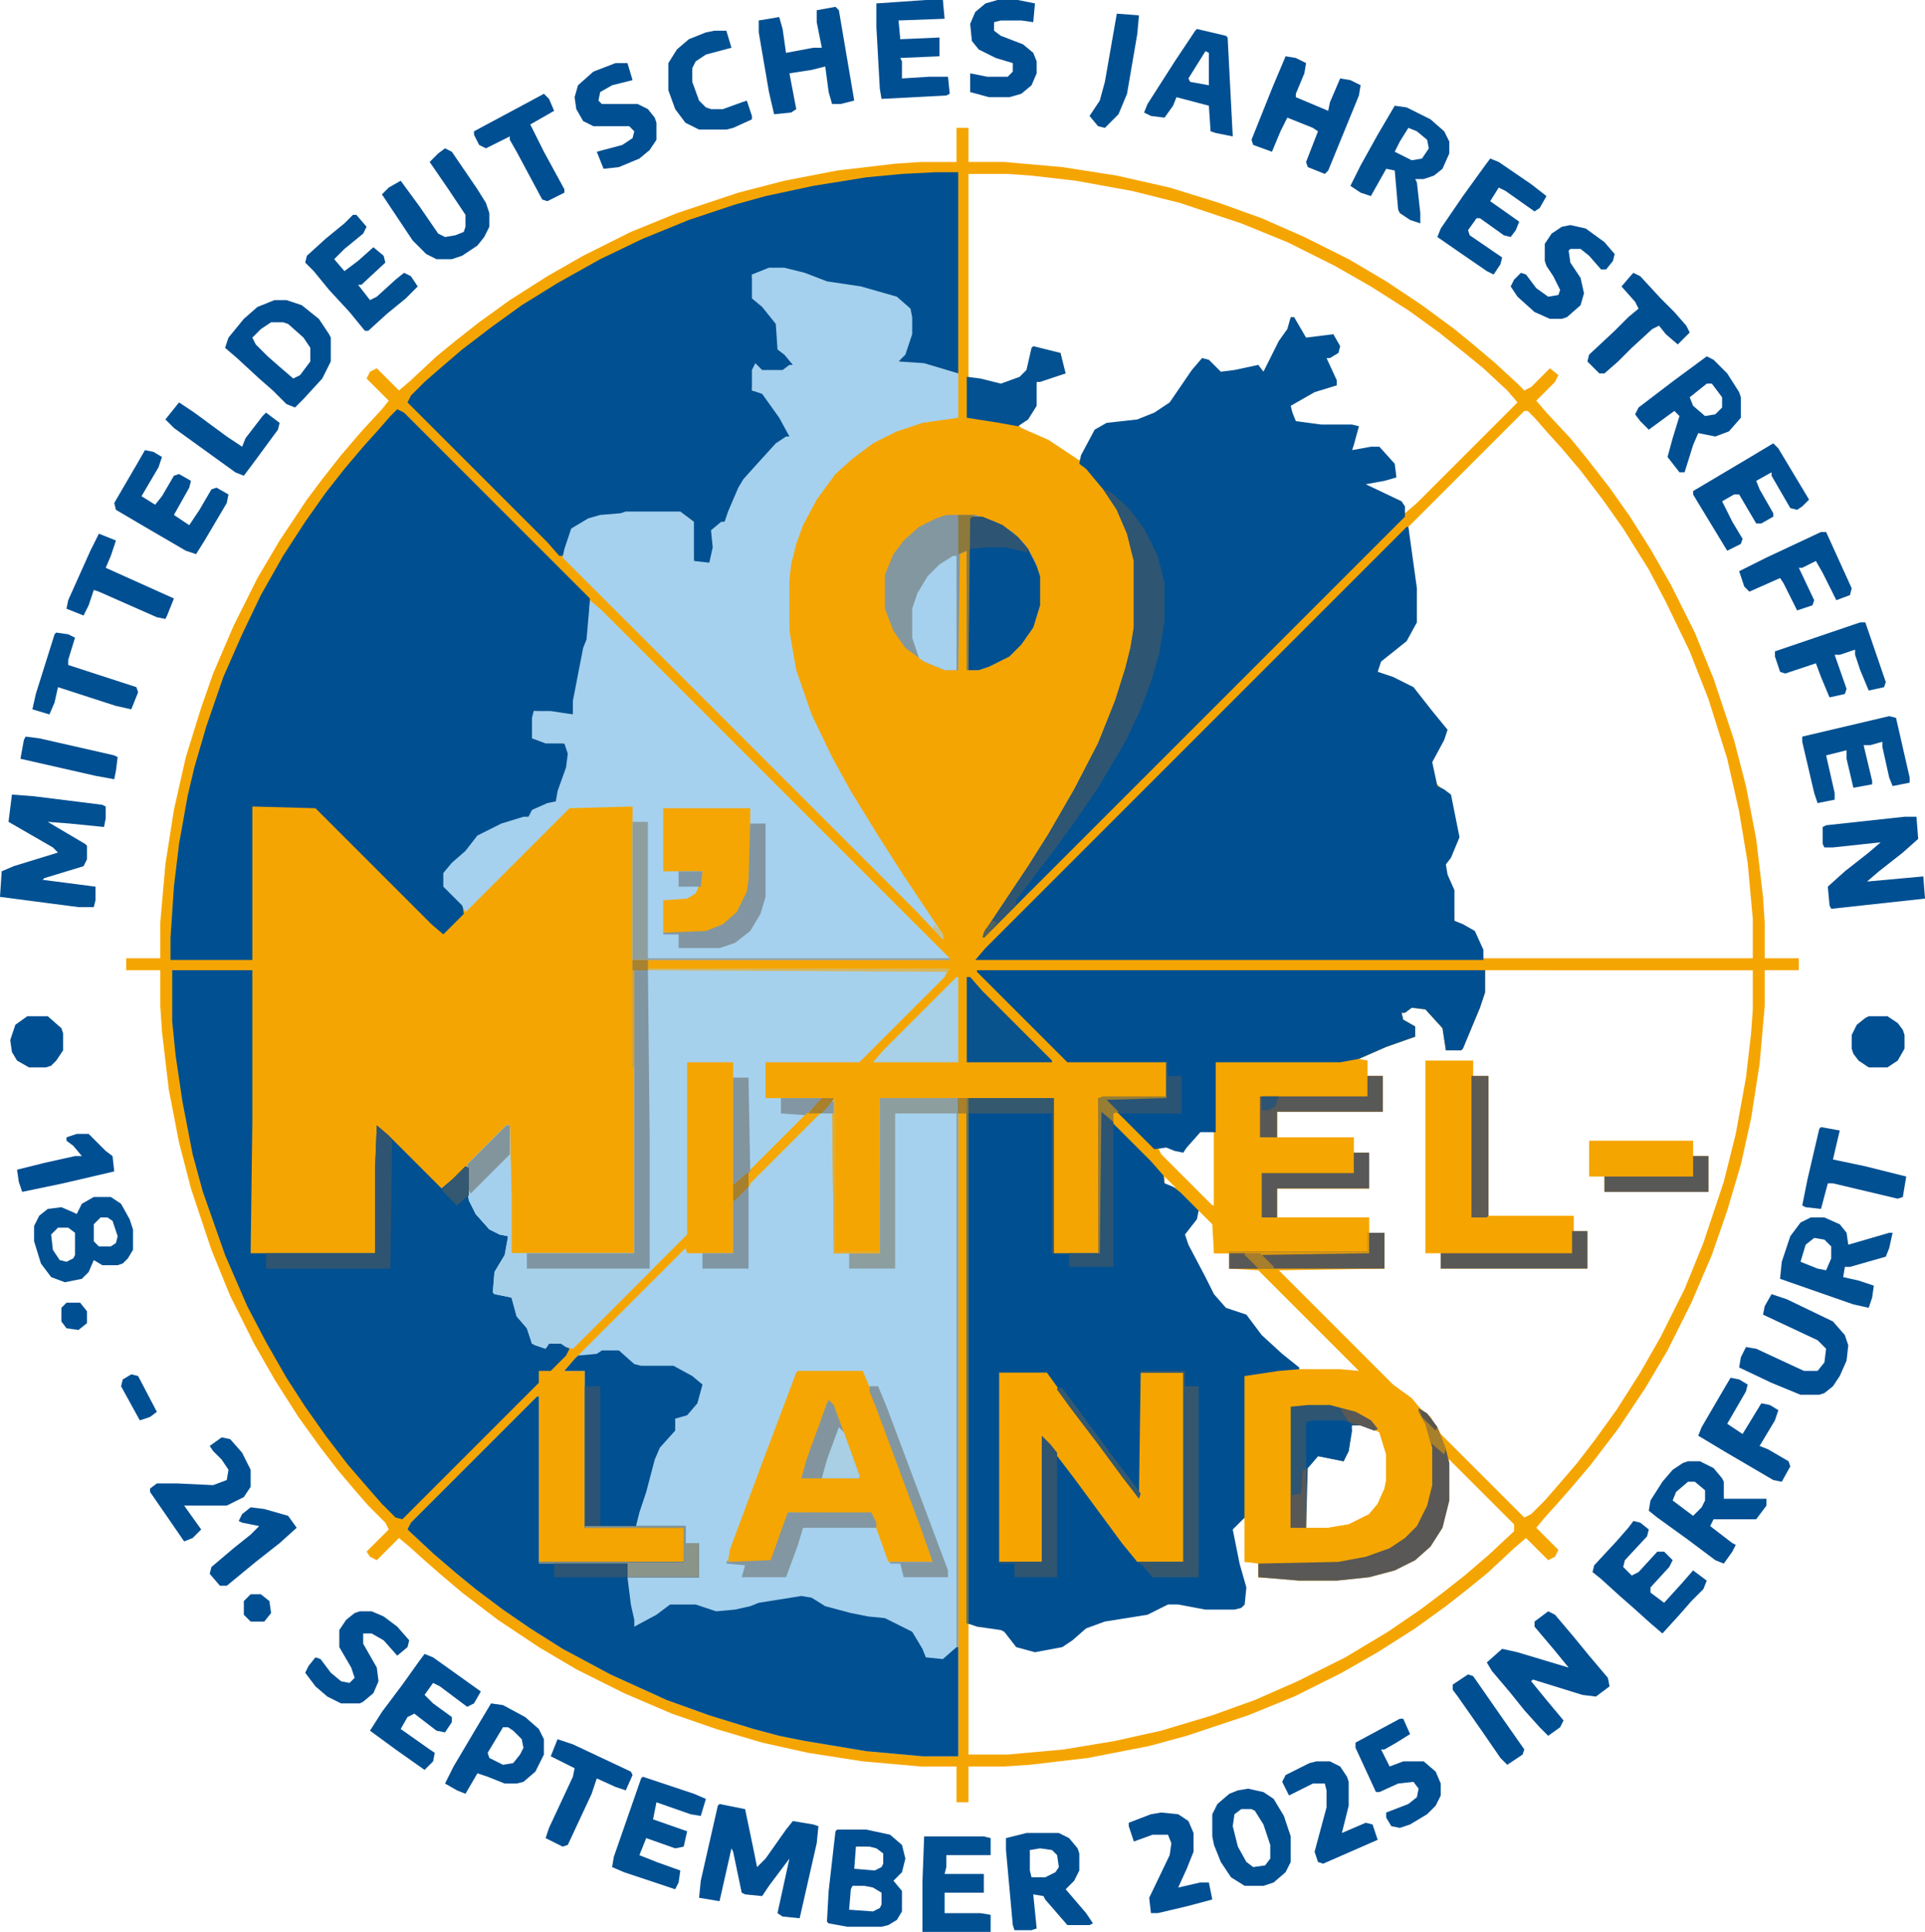 <svg xmlns="http://www.w3.org/2000/svg" width="1129" height="1133"><path d="M561 75h7v20h21l34 3 32 5 31 7 29 9 25 9 25 11 26 13 22 13 21 14 19 14 11 9 13 11 13 12 4 4 4-2 11-11 5 4-2 4-11 11 6 7 14 15 9 11 14 18 12 17 12 19 12 21 14 28 11 27 12 36 7 27 6 31 4 34 1 15v21h20v7h-20v21l-3 34-5 32-6 27-8 27-9 26-12 28-14 28-13 22-16 24-16 21-11 13-7 8-9 10-5 6 13 13-2 4-4 2-13-13-7 6-15 14-11 9-14 11-18 13-22 14-21 12-28 14-27 11-36 12-22 6-36 7-34 4-15 1h-21v21h-7v-21h-21l-34-3-32-5-27-6-27-8-26-9-28-12-28-14-22-13-24-16-21-16-13-11-8-7-10-9-6-5-13 13-4-2-2-3 13-13-2-4-10-10-7-8-11-13-10-13-13-18-14-22-12-21-14-28-11-27-12-36-7-27-6-31-4-34-1-15v-21H74v-7h20v-21l3-34 5-32 7-31 9-29 7-20 12-28 14-28 13-22 16-24 9-12 11-14 12-14 12-13 4-5-13-13 2-4 4-2 13 13 7-6 15-14 11-9 14-11 18-13 22-14 21-12 28-14 27-11 36-12 27-7 31-6 34-4 15-1h21zm7 27v119l19 5 11-4 5-5 3-13 16 3 2 10 1 2-9 2-8 3-1 14-4 7-6 4 2 2 16 7 12 8 6 4 10-18 6-3 18-2 10-4 9-6 14-20 5-6 4 1 7 7 8-1 14-3 4 4 7-16 7-10 1-7h2l2 5 5 8 16-2 3 6v3l-7 4 2 6 4 10-8 1-16 8-4 3 1 4 3 5 15 3h22l-4 11v3l16-1 8 9 1 8-20 3 3 2 21 10 2 6 7-6 59-59-6-7-14-13-11-9-15-12-18-13-22-14-21-12-28-14-27-11-36-12-28-7-33-6-26-3-14-1zm326 139-68 68 1 13 3 23v20l-6 11-14 11-2 3v4l20 9 11 14 9 11-2 6-7 13 3 12 5 5 3 2 5 25-5 12-3 4 1 6 4 9 1 18 11 6 5 11 1 5h158v-23l-3-33-5-30-7-31-11-35-11-28-14-29-10-19-15-24-12-17-13-17-11-13-9-10-7-8-4-4zm-23 328-2 18-8 18-4 10-9 1-1-13-11-12-8-1-6 4 1 5 6 3 1 6-12 3-21 9-4 2h9v9h9v21h-62v15h45v9h9v21h-54v17h54v9h9v21h-63l6 7 62 62 11 8 5 6 5 4 7 10 49 49 4-2 8-8 7-8 12-14 10-13 13-18 14-22 12-21 14-28 11-27 12-36 7-28 6-33 3-26 1-14v-23zm-167 94-9 10-1 2-5-1-5-2-5 1 2 4 30 30h1v-43zm-21 27v4l5 3 2-1zm7 7zm1 1zm7 7zm1 1zm1 1zm1 1zm1 1zm1 1-3 6-6 8 2 6 10 19 5 10 8 9 12 4 8 11 13 12 10 8 24 1 12 1-6-7-54-54h-17v-9h-9v-17l-8-8zm95 95zm-6 30-2 16-2 6-13-4-4 2-5 6v35h13l12-2 12-6 5-6 4-9 1-5v-15l-4-13-8-4zm57 21v24l-4 16-7 11-8 7-12 6-15 4-19 2h-22l-24-1v-8l-2-1h-6v-26l-7 6-1 3 6 25 2 7-1 10-5 2h-17l-16-3h-6l-12 6-25 4-11 4-8 7-6 4-16 3-11-3-7-9-2-1-14-2-5-1v77h23l33-3 30-5 27-6 30-9 25-9 25-11 28-14 25-15 19-13 12-9 14-11 14-12 15-14v-4l-38-38z" fill="#F5A501"/><path d="M516 644h46v386h-21l-33-3-36-6-15-3-15-4-26-8-25-9-33-15-28-15-19-12-16-11-16-12-11-9-14-12-15-14 2-4 74-74h1v97h85v-20h-58v-92h-12l6-7 65-65 1 3h27v-31l58-58h1v89h27z" fill="#A5D1EE"/><path d="m233 240 4 2 109 109-1 24-3 10-5 26-1 8-23-2-1 16 8 2 11 1 3 6-1 8-7 20-13 5-3 4-19 6-12 7-7 9-10 9-1 2v8l10 9 1 7-12 12-7-6-68-68-37-1v90h-48v-13l2-30 3-25 5-28 4-17 7-24 10-29 11-25 11-23 13-23 13-20 12-17 11-14 11-13 9-10 7-8zM562 644h56v91h27v-84l7 6 30 30 1 7 5 2 8 6 7 8-1 5-7 9 2 6 10 19 5 10 7 8 12 4 9 12 12 11 10 8v2l-27 3h-5v83l-7 7 4 20 4 14-1 10-2 2-4 1h-17l-16-3h-6l-12 6-25 4-11 4-8 7-6 4-16 3-11-3-7-9-2-1-14-2-6-2V653h-5z" fill="#005091"/><path d="M573 569h298v13l-3 9-10 24-1 1h-9l-2-13-10-11-8-1-4 3h-2l1 4 7 4v6l-17 6-16 7 5 1v9h9v21h-62v15h45v9h9v21h-54v17h54v9h9v21l-62 1 67 67 11 8 5 6 6 5 5 8 5 15 1 4v22l-4 16-7 11-9 8-12 6-15 4-19 2h-22l-24-2v-8l-8-1V807l20-3 12-1h24l11 1-59-59-17-1v-9h-9l-1-17-29-29-7-8-22-22v-6l2-1-7-7v-1h36v-21h-58l-53-53zm131 94-9 10-1 2-5-1-5-2-5 1 2 4 30 30h1v-43zm94 142zm-6 30-2 16-2 6-13-4-4 2-5 6v35h13l12-2 12-6 5-6 4-9 1-5v-15l-4-13-8-4z" fill="#F5A600"/><path d="M825 309h1l5 36v20l-6 11-15 12-2 6 9 3 12 6 11 14 9 11-2 6-7 13 3 14 4 2 4 3 5 25-5 12-3 4 1 6 4 9v18l5 2 7 4 5 11v6H572l6-7z" fill="#005091"/><path d="M549 101h13v118l-7-1-13-4-15-2 1-3 2-1 4-12v-10l-2-6-6-5-25-7-16-2-15-6-10-2h-9l-7 3h-3l1 14 9 8 5 7 1 15 8 7v2l-6 4h-12l-4-4-1 3-1 12 6 1 11 15 5 8v3l-10 7-14 15-4 5-6 15-4 8-7 5 1 10-2 9-2 1-8-2-1-23-7-5h-32l-3 1-17 2-11 6-6 16h-2l-7-8-82-82 2-4 8-8 8-7 14-12 17-13 18-13 21-13 25-14 25-12 27-11 27-9 18-5 28-6 31-5 21-2zM757 186h2l7 12 16-2 4 7-1 4-5 3h-2l6 13v3l-13 4-14 8 1 4 2 5 15 2h18l4 1-3 11-1 3 11-2h5l9 10 1 8-7 2-11 2 21 10 2 3v6L577 550v-3l26-39 12-19 15-26 14-27 10-25 6-19 3-12 2-12v-39l-4-16-6-14-8-12-10-12-4-3 1-5 8-15 7-4 18-2 10-4 9-6 13-19 6-7 4 1 7 7 8-1 14-3 3 4 4-8 5-10 5-7zM101 569h47v89l-1 77h73v-50l1-25 7 6 31 31 7-6 7-7 2 1v11l2 10 6 10 7 6 8 3-1 11-6 10-1 12 10 3 5 12 6 7 1 8 8 2 2-3h7l5 4-2 4-9 9h-7v7l-80 80-4-1-8-8-7-8-13-15-13-17-12-17-11-17-12-21-11-21-13-30-13-37-6-22-6-31-4-27-2-20zM353 792h10l9 8 4 1h19l11 6 6 5-3 11-6 7-7 2v7l-9 10-3 7-5 19-4 12-2 8h29v10h8v20h-42l2 16 2 9v4l13-7 8-6h15l12 4 11-1 9-2 5-2 25-4 6 1 8 5 15 4 10 2 10 1 16 8 6 10 2 5 10 1 8-7h1v64h-21l-33-3-36-6-15-3-15-4-26-8-25-9-33-15-28-15-19-12-16-11-16-12-11-9-14-12-15-14 2-4 74-74h1v97h85v-20h-58v-92h-12l6-7 2-2 11-1z" fill="#015091"/><path d="M451 157h9l12 3 13 5 20 3 21 6 8 7 1 5v10l-4 12-4 4 15 1 20 6v26l-21 3-15 5-14 7-12 9-10 9-11 15-8 15-4 11-3 12-1 9v30l4 23 9 26 12 25 11 20 16 26 14 22 24 36v3l-16-17-207-207 1-5 4-12 10-6 7-2 12-1 3-1h32l8 6v23l9 1 2-9-1-10 6-5h2l2-6 6-14 3-5 9-10 10-11 6-4h2l-6-11-10-14-6-2v-12l2-4 4 4h12l4-3h2l-5-6-4-3-1-15-8-10-6-5v-14zM346 352l7 6 204 204v1H371v-90l-37 1-61 61-2-4-5-5-6-6v-8l5-6 8-7 7-9 14-7 13-4h3l2-4 9-4 5-1 1-6 5-14 1-8-2-6h-11l-8-3v-12l1-4h10l13 2v-8l6-31 2-5z" fill="#A5D1EE"/><path d="M372 569h184l-2 4-50 50h-55v21h33l-6 7-44 44h-2v-72h-27v101l-67 67-4-1-3-2h-7l-2 3-6-2-2-1-3-9-6-7-3-11-10-2-1-1 1-12 6-10 2-11-5-1-6-3-8-9-4-8-1-8v-13l23-23h2l1 40v35h72z" fill="#A6D1ED"/><path d="M573 569h298v13l-3 9-10 24-1 1h-9l-2-13-10-11-8-1-4 3h-2l1 4 7 4v6l-17 6-16 7-11 2h-73v41h-9l-8 9-2 3-5-1-5-2-7 1-29-29v-1h36v-21h-58l-53-53z" fill="#005091"/><path d="M586 805h28l13 18 16 21 14 19 11 15 1-73h25v111h-27l-9-11-14-19-14-19-16-21-2-3-1 73h-25z" fill="#F6A500"/><path d="M468 804h38l5 12 26 69 10 27v4h-26l-10-28-49-1-1 5-8 23-1 1h-25l1-7 19-51 20-53z" fill="#F5A602"/><path d="M555 302h17l12 4 10 6 7 7 6 10 3 9v17l-4 13-7 10-7 7-12 6-6 2h-7v-70l-4 2-1 68h-8l-12-5-11-8-7-10-5-13v-20l5-12 6-8 9-8 10-5z" fill="#8397A0"/><path d="M836 622h28v9h9v82h50v9h8v22h-86v-9h-9z" fill="#F6A500"/><path d="M372 569h8l2 167 1 8-47 47-4-1-3-2h-7l-2 3-6-2-2-1-3-9-6-7-3-11-10-2-1-1 1-12 6-10 2-11-5-1-6-3-8-9-4-8-1-8v-13l23-23h2l1 40v35h72z" fill="#A6D0EA"/><path d="M389 474h51v42l-2 9-5 10-9 8-10 4h-25v-19l14-1 5-3 3-7 1-6h-23z" fill="#F5A602"/><path d="m648 287 4 2 10 9 9 12 8 16 4 16v22l-3 19-5 17-6 16-9 19-16 27-13 19-10 14-16 21-9 12v3l-19 19v-3l26-39 12-19 15-26 14-27 10-25 6-19 3-12 2-12v-39l-4-16-6-14-7-11z" fill="#2E5572"/><path d="M569 303h7l12 5 9 7 6 7 5 10 2 6v17l-4 13-7 10-7 7-12 6-6 2h-6v-89z" fill="#015091"/><path d="m422 1058 15 3 5 24 2 10 5-5 12-17 4-5 12 2 3 1-1 10-10 44-10-1-3-2 7-32-12 16-4 6-10-1-2-1-5-24-1-2-7 31-12-2 1-10 10-44z" fill="#004F92"/><path d="m7 466 13 1 40 5 2 1v7l-1 5-20-2-13-1 22 13 1 1v8l-2 4-23 7-1 1 31 4v8l-1 4h-9l-46-6 1-15 7-3 26-8-3-3-26-15z" fill="#005092"/><path d="M372 569h8l1 95v80h-72v-9h63z" fill="#7F95A2"/><path d="M932 669h61v9h9v21h-61v-9h-9z" fill="#F5A500"/><path d="m908 945 4 2 11 13 9 11 11 13 1 5-8 6-8-1-29-9-1 1 9 11 10 12-2 4-7 5-5-5-9-10-8-10-11-13-3-5 9-8 9 2 30 9-9-11-11-13v-3zm-13 38zM1117 479h7l1 13-9 8-14 11-7 6 22-2 11-1 1 13-55 6-1-2-1-11 10-9 14-11 7-6-28 3h-5l-1-2v-10l2-1zM161 176h7l9 3 10 8 6 9 1 2v14l-5 10-11 12-5 5-5-2-8-8-8-7-13-12-7-6 2-6 9-11 8-7zm-2 13-6 4-5 5 2 4 7 7 8 7 7 6 4-2 6-8v-8l-4-6-9-8-3-1zM491 1073h17l14 3 7 6 2 8-2 8-5 5 5 6v12l-3 5-5 3-4 1h-20l-11-2-1-1 1-18 4-35zm11 10-1 13 12 1 4-2 1-2v-6l-4-3-4-1zm-2 23-1 2-1 12 14 1 4-2 1-2v-7l-5-3-5-1z" fill="#004F92"/><path d="m832 826 5 3 6 8 5 13 2 8v22l-4 16-7 11-9 8-12 6-15 4-19 2h-22l-24-2v-8l47-1 16-3 14-5 9-6 7-7 6-12 3-12v-22l-4-14-4-7z" fill="#595856"/><path d="m754 33 6 1 6 3-1 6-5 12v2l19 8 1-5 6-14 6 1 6 3-1 6-18 44-2 2-10-4-1-3 7-18-3-2-15-6-4 8-5 12-11-4-1-3 12-30z" fill="#004F92"/><path d="M516 644h46v322h-1V653h-36v91h-27v-9h18z" fill="#8D9E9F"/><path d="M990 857h7l8 4 5 6 1 2v10h25v4l-6 8h-25l-2 4 13 10 2 1-2 4-5 7-5-2-16-12-18-13-5-4 1-6 7-11 6-7 6-4zm0 12-7 6-2 5 12 9 5-5 2-4v-6l-6-5zM490 4l2 2 9 53-8 2h-5l-2-7-2-15-8 2-13 2 4 21-3 2-10 1-3-13-6-35v-7l12-2 2 7 2 14 16-3h5l-3-15V6zM1001 209l4 2 8 8 7 11 1 3v12l-7 8-8 3-10-2-3 7-5 16h-3l-7-9 3-11 4-13-3-3-15 11-5-5-3-4 2-4 21-16zm0 16-10 8 2 5 7 6 6-1 4-4v-6l-6-8z" fill="#004F92"/><path d="m818 62 7 1 14 7 8 7 3 6v7l-4 9-5 4-6 2h-5l1 2 2 18v6l-6-2-6-4-1-2-2-23-5-1-9 16-6-2-6-4 6-12 10-18zm8 13-5 8-3 6 10 5 6-1 4-6-1-5-6-5zM1062 714h8l9 4 4 5 1 7 24-7h2l-2 9-2 5-21 6h-3l-1 6 9 2 9 3-1 7-2 6-9-2-43-15 1-10 5-15 6-8zm2 12-5 4-3 10 10 4 5 1 3-7v-7l-4-4zM55 702h10l6 4 5 9 2 6v12l-3 5-3 3-3 1h-9l-5-3-3 7-4 4-10 2-8-3-6-8-4-13v-9l3-6 5-4 8-1 7 3 2 1 3-6zm4 12-4 4v10l3 3h7l3-2 1-4-3-9-3-2zm-25 6-4 4 1 9 4 6 4 1 4-2 1-2v-13l-4-3z" fill="#005092"/><path d="M602 1075h19l6 3 5 6 1 3v10l-3 6-5 5 12 14 4 6-2 1h-13l-13-15-1-2-6-1 2 20-3 1h-10l-1-3-4-44v-7zm8 9-6 1v12l1 4h8l6-3 2-3-1-7-3-3zM261 87l4 2 15 22 5 8 2 6v8l-3 6-4 5-9 6-6 2h-9l-6-3-8-8-8-12-10-15 4-4 7-4 11 15 11 16 4 2 6-1 5-2 1-3v-7l-10-15-11-16 5-5zM1039 759l9 3 27 13 7 8 2 6-1 9-4 9-4 6-5 4-3 1h-11l-17-7-19-9 1-6 3-6 6 1 28 13h8l4-5 1-8-5-5-32-15 1-5zM874 93l5 2 19 13 9 7-4 7-3 2-17-12-4-2-5 8 17 12-2 5-3 4-4-1-14-10h-2l-5 7 1 3 19 13-1 4-4 6-4-2-16-11-13-9 2-5 13-19 13-18z" fill="#004F92"/><path d="m958 892 4 1 5 4-1 4-13 14-1 4 5 5 4-2 11-12h4l5 5-2 4-11 12v3l8 6 10-11 7-8 8 6-2 5-7 7-7 8-10 11-7-6-10-9-8-7-11-10-5-4 1-4 13-14 7-8z" fill="#004F93"/><path d="M207 126h2l6 7-2 4-11 9-6 6 6 7 8-6 9-8 6 5 1 4-14 13h-2l7 9 4-2 11-10 5-4 4 2 4 6-7 7-11 9-11 10h-2l-9-11-12-13-9-11-5-5 1-4 11-10 11-9z" fill="#005092"/><path d="m249 970 5 2 14 10 14 10-4 7-4 2-16-12-4-2-5 7 5 5 11 8v3l-4 6-5-1-13-10-4 2-4 7 17 12 3 2-1 5-5 5-17-12-15-11 7-11 12-16 10-14zM1040 260l3 3 18 30-4 4-3 2-4-1-11-19v-2l-9 5 2 5 8 14v2l-7 4h-3l-10-17h-3l-7 4 6 12 6 10-1 3-8 4-17-28-3-5v-2l32-19zM85 264l5 1 5 3-2 6-10 17 8 5 4-5 7-12 3-1 7 4-1 4-9 16 9 6 6-9 7-12 3-1 7 4-1 5-13 22-5 8-6-2-24-14-17-10-1-4 14-24z" fill="#004F92"/><path d="m377 1042 30 10 7 3-3 10-6-1-20-7-2 10 20 7-2 9-5 1-17-6-4 10 10 4 14 5-1 7-2 4-30-10-7-3 1-6 16-46zM542 1077h35l4 1v10h-26v7l-1 4h23v11h-23v12h21l6 1v10h-40v-29z" fill="#005092"/><path d="m702 17 17 4 1 1 3 58-10-2-3-1-1-15-19-5-2 5-5 7-8-1-4-2 2-5 16-25 12-18zm5 13-10 16 1 2 11 2V31z" fill="#004F92"/><path d="m1108 420 4 1 8 35v3l-10 2-2-5-4-18v-3l-7 2h-4l5 21v2l-11 2-4-17v-5l-12 3 5 22v4l-10 2-2-6-7-30v-3z" fill="#005092"/><path d="m732 1049 9 2 6 4 6 10 4 12v15l-3 6-7 6-6 2h-11l-8-5-6-9-4-10-1-5v-13l3-6 7-6 5-2zm-4 12-4 3-1 7 3 12 5 9 4 3 7-1 3-4v-8l-4-12-5-8-2-1z" fill="#004F91"/><path d="M543 0h10l1 11-27 1 1 11 23-1v11l-23 1 1 2v10l16-1h11l1 10-2 1-38 2-1-6-2-36V2z" fill="#004F92"/><path d="M767 824h13l15 4 9 5 4 5-2 1-8-3h-5l-2 15-3 6-15-3-6 7-1 35h-9v-71z" fill="#2E5572"/><path d="m288 999 7 1 13 7 8 7 3 6v9l-5 10-7 6-4 1h-7l-10-4-6-2-7 12-5-2-7-4 5-10 16-27zm7 14-9 15 1 3 8 4 6-1 4-5 2-4-1-5-5-5-3-2z" fill="#004F92"/><path d="M559 326h2v67h-7l-12-5-3-2-4-12v-17l3-9 6-10 7-7z" fill="#A5D1EE"/><path d="m921 132 9 2 11 8 6 7-1 4-4 5h-3l-7-8-5-4h-6l-1 1 1 7 6 9 2 9-2 7-8 7-3 1h-7l-9-4-10-9-4-6 2-4 4-4 3 1 6 8 7 5 6-1 1-3-4-8-4-6-1-3v-10l4-6 6-4zM585 0h12l10 2-1 11-7-1h-12l-4 1v5l4 3 13 5 6 5 2 5v7l-3 7-6 5-7 2h-12l-11-3V43l10 2h12l3-3v-5l-10-3-10-5-4-5-1-10 3-7 6-5zM211 945h7l7 3 8 6 7 8-1 4-6 5-8-9-7-4h-5v6l8 14 1 8-3 7-6 5-2 1h-11l-8-4-7-6-6-8 2-4 4-5 3 1 6 8 6 5 5 1 3-3-2-6-7-12v-10l4-6 5-4zM361 37h7l3 10-12 3-7 4-1 5 2 2h21l6 3 4 5 1 3v10l-4 6-6 5-12 5-9 1-4-10 15-4 6-4 1-4-3-3h-21l-6-3-4-7-1-7 2-7 9-8z" fill="#004F92"/><path d="M343 813h9v82h50v10h8v20h-42v-8h-52v-1h85v-20h-58z" fill="#2A5375"/><path d="m606 203 16 4 3 12-15 5h-2v14l-5 8-6 4-11-2-19-3v-24l8 1 12 3 11-4 4-4 3-13z" fill="#035190"/><path d="M821 1008h2l4 9-8 5-7 4h-2l5 10 8-3h12l7 6 3 7v7l-3 6-5 5-10 6-6 2-5-1-3-5v-3l13-5 5-4 1-5-3-4-9 1-11 5h-2l-12-26v-3zM1015 808l5 1 5 3-1 4-11 19 9 6 11-18 5 1 5 3-2 6-9 15 5 2 12 7 1 3-5 9-5-1-29-17-15-9 2-5 14-24z" fill="#004F92"/><path d="m221 660 7 6 2 3-1 75h-73v-9h64v-50z" fill="#2E5472"/><path d="M1068 312h3l15 33-1 4-8 3-8-16-4-7-8 4h-2l9 19-1 3-9 3-8-16-2-3-18 8-3-3-3-9 16-8z" fill="#004F92"/><path d="M567 573h2l7 8 41 41v1h-50z" fill="#08528D"/><path d="M561 573h1v50h-50l6-7z" fill="#A8D0E7"/><path d="M1091 365h3l12 35-1 3-9 2-5-12-3-9v-3l-9 3h-3l7 20-1 3-9 2-5-12-3-8-18 6-3-1-3-9v-3z" fill="#005092"/><path d="M669 804h26v9h8v112h-27l-6-7-3-2h27V805h-25z" fill="#35576E"/><path d="M772 1033h8l6 3 4 6 1 3v14l-4 16 14-6 4 1 3 9-32 14-3-1-2-6 7-26v-10l-1-4h-7l-10 5-4 2-4-8 2-4 14-7zM130 843l5 1 7 8 5 10v10l-4 6-10 5h-25l10 14-5 5-5 2-11-16-9-13v-2l4-3h12l21 1 8-3 1-6-4-6-5-5-2-3zM681 1063l10 1 6 4 3 7v11l-4 10-5 11 13-3h5l2 10-15 4-17 4h-4l-1-9 12-25 1-7-2-5h-9l-11 4-3-9v-2l13-5zm9 44z" fill="#004F92"/><path d="M419 18h7l3 10-15 4-6 4-2 4v8l4 11 4 4 3 1h7l11-4 3-1 3 9v2l-11 5-4 1h-16l-8-4-6-8-4-11V37l5-8 7-6 10-4z" fill="#005092"/><path d="M297 660h2v73h-1v-8l-5-1-6-3-8-9-4-8-1-8v-13z" fill="#A4D0ED"/><path d="m319 55 3 3 3 7-14 8 8 16 12 22v2l-10 5-3-1-15-28-4-7v-2l-14 7-4-2-3-6v-2l28-15zM958 160l4 2 12 13 8 8 7 8 2 4-7 7-7-6-4-5-4 2-12 11-8 8-8 7h-3l-7-7 1-4 15-14 8-8 6-5-2-4-8-9 6-7zM58 313l10 4-3 9-3 7 40 18-4 10-1 2-5-1-34-15-3-1-3 9-3 6-10-4 1-5 13-29zM327 1020l9 3 34 16 1 2-4 9-6-2-11-5-3 9-14 30-3 1-10-5 2-6 14-30 1-5-14-7z" fill="#004F92"/><path d="m33 371 7 1 4 2-4 13v3l40 13 1 3-4 10-9-2-34-11-2 9-3 7-10-3 2-9 11-35zM1068 661l11 2-4 17 19 4 24 6-2 12-3 1-38-9h-3l-4 15-9-1-2-1 3-15 7-30z" fill="#005092"/><path d="M440 483h9v43l-3 10-6 10-9 7-9 3h-24v-8h-9v-1l25-1 10-4 8-7 6-12 1-7z" fill="#8196A2"/><path d="m105 236 9 6 19 14 9 6 2-5 10-13 2-2 8 6-1 4-14 19-6 8-5-2-18-13-18-13-5-5z" fill="#004F93"/><path d="M802 723h10v21h-91v-10h81z" fill="#585857"/><path d="M462 887h49l3 6v3h-43l-3 10-7 19h-26l2-7-11-1 1-3v2l25-1z" fill="#8297A1"/><path d="M802 631h9v21h-62v15h-10v-24h63z" fill="#585857"/><path d="M371 482h9v80h177v1H371z" fill="#8E9E9F"/><path d="m147 884 8 1 14 4 5 7-10 9-14 11-17 14h-4l-6-7 1-4 13-11 10-8 5-5-10-2-2-1 2-4z" fill="#004F92"/><path d="M922 722h9v22h-86v-9h77z" fill="#585857"/><path d="M45 665h7l10 10 4 3 1 9-30 7-24 5-2-6-1-7 16-4 18-4h4l-5-6-4-3v-2z" fill="#004F92"/><path d="M562 644h56v91h-1v-82h-49v299h-1V653h-5z" fill="#34596F"/><path d="m655 8 13 1-1 11-6 35-5 12-8 8-4-1-5-6 6-9 3-11z" fill="#005091"/><path d="m611 842 5 5 4 5v73h-25v-8h-9v-1h25z" fill="#2F5571"/><path d="m645 651 7 6 1 1v85h-26v-8h18z" fill="#2C5473"/><path d="M863 631h10v82l-1 1h-9z" fill="#5E5B55"/><path d="M794 676h9v21h-54v17h-9v-26h54z" fill="#585858"/><path d="m486 821 3 3 15 41v2h-34l3-11 12-33z" fill="#82959E"/><path d="M510 813h5l5 12 24 64 12 32v4h-26l-2-8h-6v-1h25l-7-20-26-70-4-10z" fill="#8397A1"/><path d="M1096 596h11l6 4 3 4 1 3v8l-4 7-6 4h-11l-6-4-3-4-1-3v-8l3-6 5-4zM16 596h12l8 7 1 3v10l-4 6-3 3-3 1H17l-7-4-3-5-1-7 3-9zM861 982l3 1 16 23 14 20-1 3-9 6-4-4-11-16-14-20-3-4v-3zM15 432l8 1 44 10 2 1-1 8-1 5-11-2-44-10 2-11z" fill="#004F92"/><path d="M993 678h9v21h-61v-9h52z" fill="#585857"/><path d="M343 895h59v10h8v20h-42v-8h-52v-1h85v-20h-58z" fill="#8A9489"/><path d="M482 644h8v90h26v1h-27l-1-88-57 57h-1v-9l8-7z" fill="#F4A706"/><path d="M771 833h16l5 1 1 5-2 12-3 6-15-3-6 7h-1v-27z" fill="#005091"/><path d="M438 696h1v48h-27v-9h18v-31z" fill="#8096A3"/><path d="M430 632h9l1 55-8 8h-2z" fill="#81959F"/><path d="M684 623h1v8h8v22h-37l-8-8v-1h36z" fill="#2A5475"/><path d="M297 660h2v17l-23 23-2-4v-13z" fill="#83959C"/><path d="M569 303h7l12 5 9 7 6 7-1 2-12-3h-12l-10 1v-18z" fill="#2D5473"/><path d="M562 644h6v308h-1V653h-5z" fill="#73774D"/><path d="m492 837 3 3 9 25v2h-22l3-11z" fill="#A8CFE4"/><path d="M325 917h43v8h-43z" fill="#2C5474"/><path d="M802 723h1v12l-63 1 7 7v1h-26v-10h81z" fill="#DB970F"/><path d="M371 563h9v5h177l-1 2-184-1v57h-1z" fill="#D6B760"/><path d="m77 806 4 1 11 21-4 3-6 2-11-20 1-4z" fill="#004F92"/><path d="M765 862h1v34h-9v-19l6-1 1-13z" fill="#585857"/><path d="M147 935h6l5 4 1 7-4 5h-8l-4-4v-8z" fill="#004F92"/><path d="M562 302h10l-3 2-1 89h-1v-70l-5 2z" fill="#8D793C"/><path d="M647 643h37v1l-35 1 7 7-3 1v5l-7-6-1 83h-1v-91z" fill="#987D35"/><path d="M39 764h8l4 5v7l-5 4-7-1-3-4v-8z" fill="#004F92"/><path d="M482 644h8v90h26v1h-27l-1-88-6 6h-8l6-7z" fill="#E1AC35"/><path d="m273 684 2 1v16l-7 6-7-7-2-2z" fill="#345871"/><path d="M458 644h24l-6 7-4 3-14-1z" fill="#8297A3"/><path d="M620 814h3l14 19 14 19 16 21 2 3-1 3-10-13-14-19-16-21-8-11z" fill="#35596E"/><path d="M398 511h14l-1 9h-13z" fill="#8197A6"/><path d="m832 826 5 3 6 8 5 13-1 3-8-7-3-11-4-7z" fill="#A87F2B"/><path d="M721 735h9l8 8v1h-17z" fill="#585857"/><path d="M488 646h1v7l-7 2-42 42v-3z" fill="#A8D0E7"/><path d="M371 563h9v6h-8v57h-1z" fill="#BF9E4C"/><path d="m786 826 9 2 9 5 4 5-2 1-8-3-7-2z" fill="#5B5956"/><path d="M730 735h9l8 8v1h-9l-8-8z" fill="#A67E2C"/><path d="M438 688h1v8l-8 8h-1v-9z" fill="#A6802E"/><path d="M482 644h7l-2 4-5 5h-8l6-7z" fill="#A9812C"/><path d="M740 643h10l-2 6-4 2h-4z" fill="#2D5473"/><path d="M371 563h9v6h-9z" fill="#A78231"/><path d="M562 644h5v9h-5z" fill="#AA802A"/><path d="m832 826 5 3 6 8-1 2-8-8z" fill="#59564F"/><path d="M488 646h1v7h-7z" fill="#839AA8"/><path d="m582 540 3 1-6 7-3 2 2-5z" fill="#4F615F"/><path d="m548 542 4 5 2 4-7-6z" fill="#C2C197"/></svg>